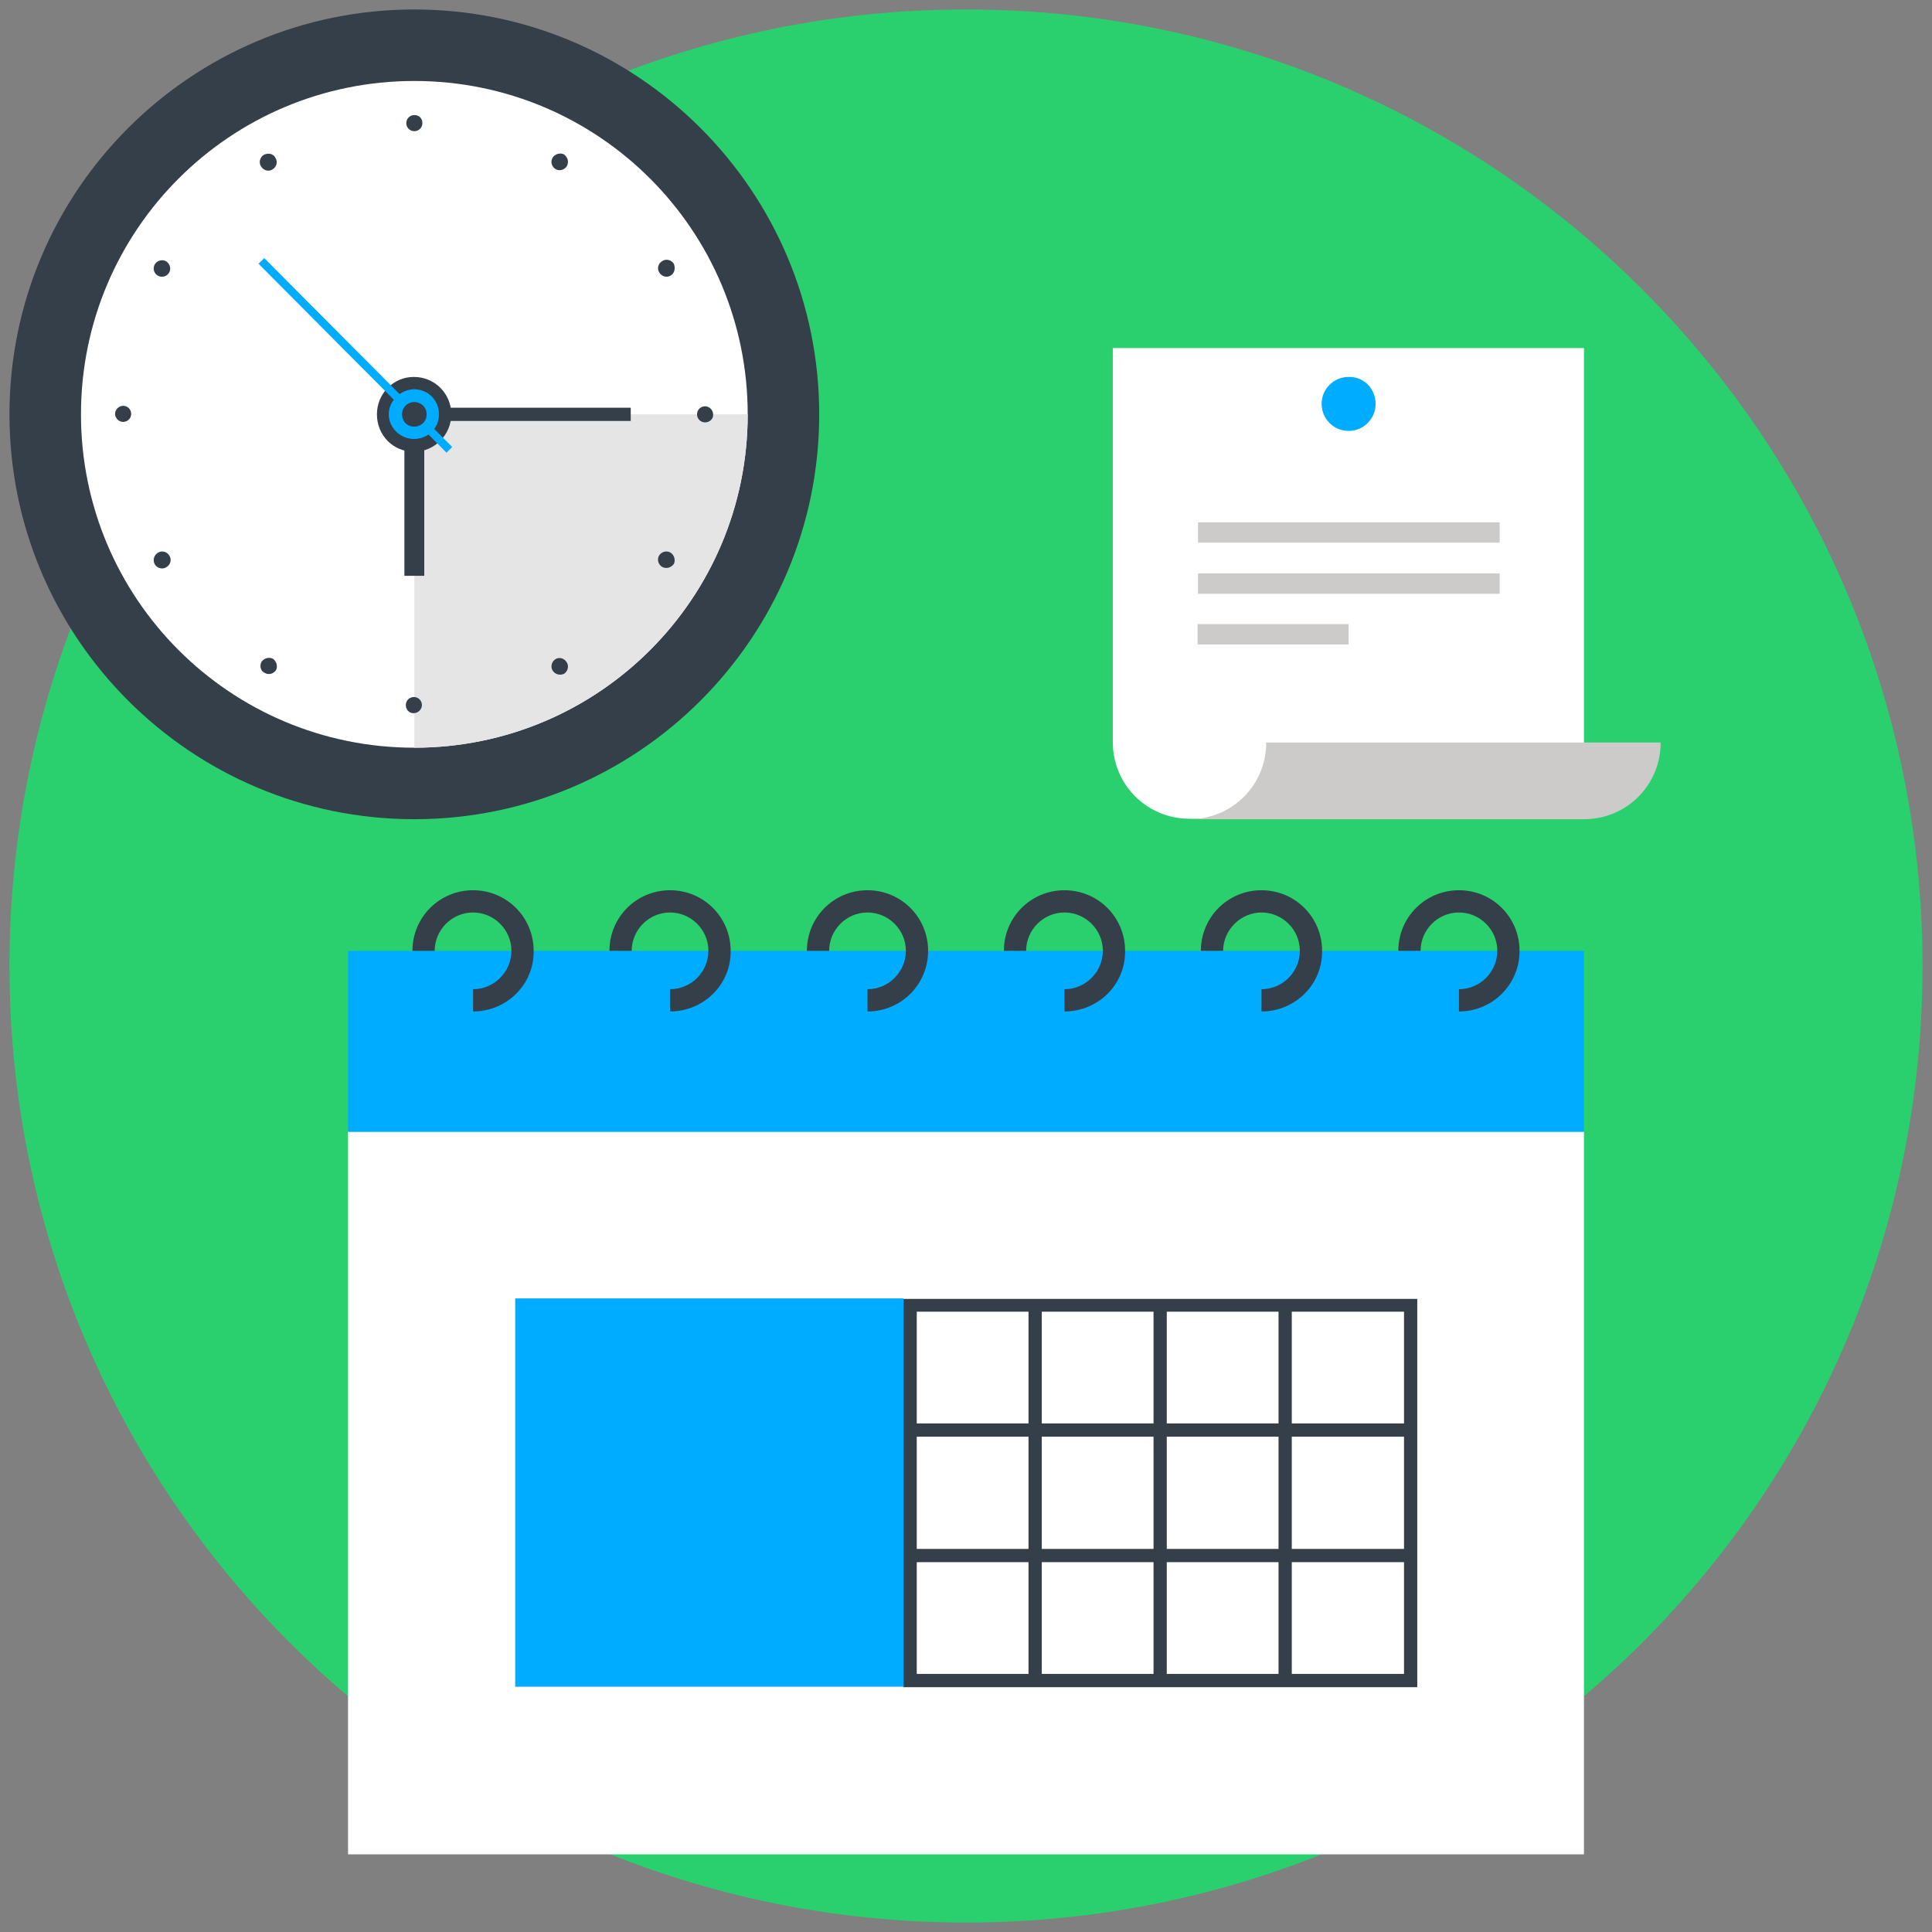 <svg width="408" height="408" viewBox="0 0 408 408" fill="none" xmlns="http://www.w3.org/2000/svg">
<rect x="0" y="0" width="408" height="408" fill="#808080" stroke="none"/>
<style type="text/css">
	.st0{fill:#2AD06E;}
	.st1{fill:#FFFFFF;}
	.st2{fill:#00ACFF;}
	.st3{fill:#353F49;}
	.st4{fill:#E6E5E5;}
	.st5{fill:#CCCBCA;}
</style>
<g>
	<path class="st0" d="M204,406c111.6,0,202-90.4,202-202C406,92.4,315.6,2,204,2C92.4,2,2,92.4,2,204C2,315.6,92.4,406,204,406z"/>
	<path class="st1" d="M334.5,239h-261v152.6h261V239z"/>
	<path class="st2" d="M334.5,200.8h-261V239h261V200.8z"/>
	<path class="st2" d="M190.8,274.2h-82v82h82V274.2z"/>
	<path class="st3" d="M299.3,356.3H190.8v-82h108.5V356.3z M193.6,353.5h102.9V277H193.6V353.5z"/>
	<path class="st3" d="M297.9,327.1H192.2v2.8h105.7V327.1z"/>
	<path class="st3" d="M297.9,300.6H192.2v2.8h105.7V300.6z"/>
	<path class="st3" d="M272.8,275.6H270v79.2h2.8V275.6z"/>
	<path class="st3" d="M246.4,275.6h-2.8v79.2h2.8V275.6z"/>
	<path class="st3" d="M220,275.6h-2.8v79.2h2.8V275.6z"/>
	<path class="st3" d="M99.9,213.6v-4.7c4.5,0,8.1-3.7,8.1-8.1c0-4.5-3.7-8.1-8.1-8.1c-4.5,0-8.1,3.7-8.1,8.1h-4.7
		c0-7.1,5.7-12.8,12.8-12.8c7.1,0,12.8,5.7,12.8,12.8C112.8,207.9,107,213.6,99.9,213.6z"/>
	<path class="st3" d="M141.5,213.6v-4.7c4.5,0,8.1-3.7,8.1-8.1c0-4.5-3.7-8.1-8.1-8.1c-4.5,0-8.1,3.7-8.1,8.1h-4.7
		c0-7.1,5.7-12.8,12.8-12.8c7.1,0,12.8,5.7,12.8,12.8C154.4,207.9,148.6,213.6,141.5,213.6z"/>
	<path class="st3" d="M183.2,213.6v-4.7c4.5,0,8.1-3.7,8.1-8.1c0-4.5-3.7-8.1-8.1-8.1c-4.5,0-8.1,3.7-8.1,8.1h-4.7
		c0-7.1,5.7-12.8,12.8-12.8c7.1,0,12.8,5.7,12.8,12.8C196,207.9,190.3,213.6,183.2,213.6z"/>
	<path class="st3" d="M224.8,213.6v-4.7c4.5,0,8.1-3.7,8.1-8.1c0-4.5-3.7-8.1-8.1-8.1c-4.5,0-8.1,3.7-8.1,8.1H212
		c0-7.1,5.7-12.8,12.8-12.8c7.1,0,12.8,5.7,12.8,12.8C237.7,207.9,231.9,213.6,224.8,213.6z"/>
	<path class="st3" d="M266.4,213.6v-4.7c4.5,0,8.1-3.7,8.1-8.1c0-4.5-3.7-8.1-8.1-8.1s-8.1,3.7-8.1,8.1h-4.7
		c0-7.1,5.7-12.8,12.8-12.8s12.8,5.7,12.8,12.8C279.3,207.9,273.5,213.6,266.4,213.6z"/>
	<path class="st3" d="M308.1,213.6v-4.7c4.5,0,8.1-3.7,8.1-8.1c0-4.5-3.7-8.1-8.1-8.1c-4.5,0-8.1,3.7-8.1,8.1h-4.7
		c0-7.1,5.7-12.8,12.8-12.8s12.8,5.7,12.8,12.8C320.9,207.9,315.2,213.6,308.1,213.6z"/>
	<path class="st3" d="M173,87.5c0,47.2-38.3,85.5-85.5,85.5S2,134.7,2,87.5S40.3,2,87.5,2S173,40.3,173,87.5z"/>
	<path class="st1" d="M157.9,87.5c0,38.9-31.5,70.4-70.4,70.4s-70.4-31.5-70.4-70.4s31.5-70.4,70.4-70.4S157.9,48.6,157.9,87.5z"/>
	<path class="st4" d="M87.5,157.9c38.9,0,70.4-31.5,70.4-70.4H87.5V157.9z"/>
	<path class="st3" d="M89.2,26c0,1-0.8,1.7-1.7,1.7c-1,0-1.7-0.8-1.7-1.7c0-1,0.8-1.7,1.7-1.7C88.5,24.3,89.2,25,89.2,26z"/>
	<path class="st3" d="M58.2,33.4c0.5,0.8,0.2,1.9-0.7,2.4c-0.8,0.5-1.9,0.2-2.4-0.7c-0.5-0.8-0.2-1.9,0.6-2.4
		C56.7,32.2,57.8,32.5,58.2,33.4z"/>
	<path class="st3" d="M35.1,55.2c0.8,0.5,1.1,1.6,0.6,2.4c-0.5,0.8-1.5,1.1-2.4,0.6c-0.8-0.5-1.1-1.5-0.6-2.4
		C33.2,55,34.3,54.7,35.1,55.2z"/>
	<path class="st3" d="M26,85.7c1,0,1.7,0.8,1.7,1.7c0,1-0.8,1.7-1.7,1.7s-1.7-0.8-1.7-1.7C24.3,86.5,25.1,85.7,26,85.7z"/>
	<path class="st3" d="M33.4,116.7c0.8-0.5,1.9-0.2,2.4,0.7c0.5,0.8,0.2,1.9-0.7,2.4c-0.8,0.5-1.9,0.2-2.4-0.6
		C32.2,118.3,32.5,117.2,33.4,116.7L33.4,116.7z"/>
	<path class="st3" d="M55.2,139.8c0.5-0.8,1.6-1.1,2.4-0.7c0.8,0.5,1.1,1.6,0.7,2.4c-0.5,0.8-1.6,1.1-2.4,0.6
		C55,141.7,54.8,140.6,55.2,139.8L55.2,139.8z"/>
	<path class="st3" d="M85.7,148.9c0-1,0.8-1.7,1.7-1.7c1,0,1.7,0.8,1.7,1.7s-0.8,1.7-1.7,1.7C86.5,150.7,85.7,149.9,85.7,148.9
		L85.7,148.9z"/>
	<path class="st3" d="M116.7,141.6c-0.5-0.8-0.2-1.9,0.6-2.4c0.8-0.5,1.9-0.2,2.4,0.7c0.5,0.8,0.2,1.9-0.6,2.4
		C118.2,142.7,117.2,142.4,116.7,141.6L116.7,141.6z"/>
	<path class="st3" d="M139.8,119.7c-0.8-0.5-1.1-1.6-0.6-2.4c0.5-0.8,1.6-1.1,2.4-0.6c0.8,0.5,1.1,1.6,0.7,2.4
		C141.7,119.9,140.7,120.2,139.8,119.7z"/>
	<path class="st3" d="M148.9,89.2c-1,0-1.7-0.8-1.7-1.7c0-1,0.8-1.7,1.7-1.7s1.7,0.8,1.7,1.7C150.7,88.4,149.9,89.2,148.9,89.2z"/>
	<path class="st3" d="M141.6,58.2c-0.8,0.5-1.9,0.2-2.4-0.7c-0.5-0.8-0.2-1.9,0.7-2.4c0.8-0.5,1.9-0.2,2.4,0.6
		C142.7,56.7,142.4,57.8,141.6,58.2z"/>
	<path class="st3" d="M119.7,35.1c-0.5,0.8-1.6,1.1-2.4,0.6c-0.8-0.5-1.1-1.6-0.6-2.4c0.5-0.8,1.6-1.1,2.4-0.7
		C119.9,33.2,120.2,34.2,119.7,35.1L119.7,35.1z"/>
	<path class="st3" d="M89.6,87.5h-4.2v34.1h4.2V87.5z"/>
	<path class="st3" d="M133.2,86.1H91v2.8h42.2V86.1z"/>
	<path class="st3" d="M95.3,87.5c0,4.3-3.5,7.9-7.9,7.9c-4.4,0-7.8-3.5-7.8-7.9c0-4.4,3.5-7.9,7.8-7.9
		C91.8,79.6,95.3,83.1,95.3,87.5z"/>
	<path class="st2" d="M95.5,94.4l-1.2,1.2L54.6,55.7l1.2-1.2L95.5,94.4z"/>
	<path class="st2" d="M92.7,87.5c0,2.9-2.3,5.2-5.3,5.2c-2.9,0-5.3-2.4-5.3-5.2s2.4-5.2,5.3-5.3C90.4,82.2,92.7,84.5,92.7,87.5
		L92.7,87.5z"/>
	<path class="st3" d="M90.1,87.5c0,1.5-1.2,2.6-2.6,2.6c-1.5,0-2.6-1.1-2.6-2.6c0-1.5,1.2-2.6,2.6-2.6S90.1,86,90.1,87.5z"/>
	<path class="st1" d="M334.5,73.5v99.4h-83.3c-9,0-16.2-7.2-16.2-16.2V73.5L334.5,73.5L334.5,73.5z"/>
	<path class="st2" d="M290.5,85.3c0,3.2-2.6,5.7-5.7,5.7c-3.2,0-5.7-2.6-5.7-5.7c0-3.2,2.6-5.7,5.7-5.7
		C288,79.5,290.5,82.1,290.5,85.3z"/>
	<path class="st5" d="M316.7,110.3h-63.7v4.3h63.7V110.3z"/>
	<path class="st5" d="M316.7,121.1h-63.7v4.3h63.7V121.1z"/>
	<path class="st5" d="M284.8,131.8h-31.9v4.3h31.9V131.8z"/>
	<path class="st5" d="M267.4,156.8c0,9-7.2,16.2-16.2,16.2h83.3c9,0,16.2-7.2,16.2-16.2L267.4,156.8L267.4,156.8z"/>
</g>
</svg>
